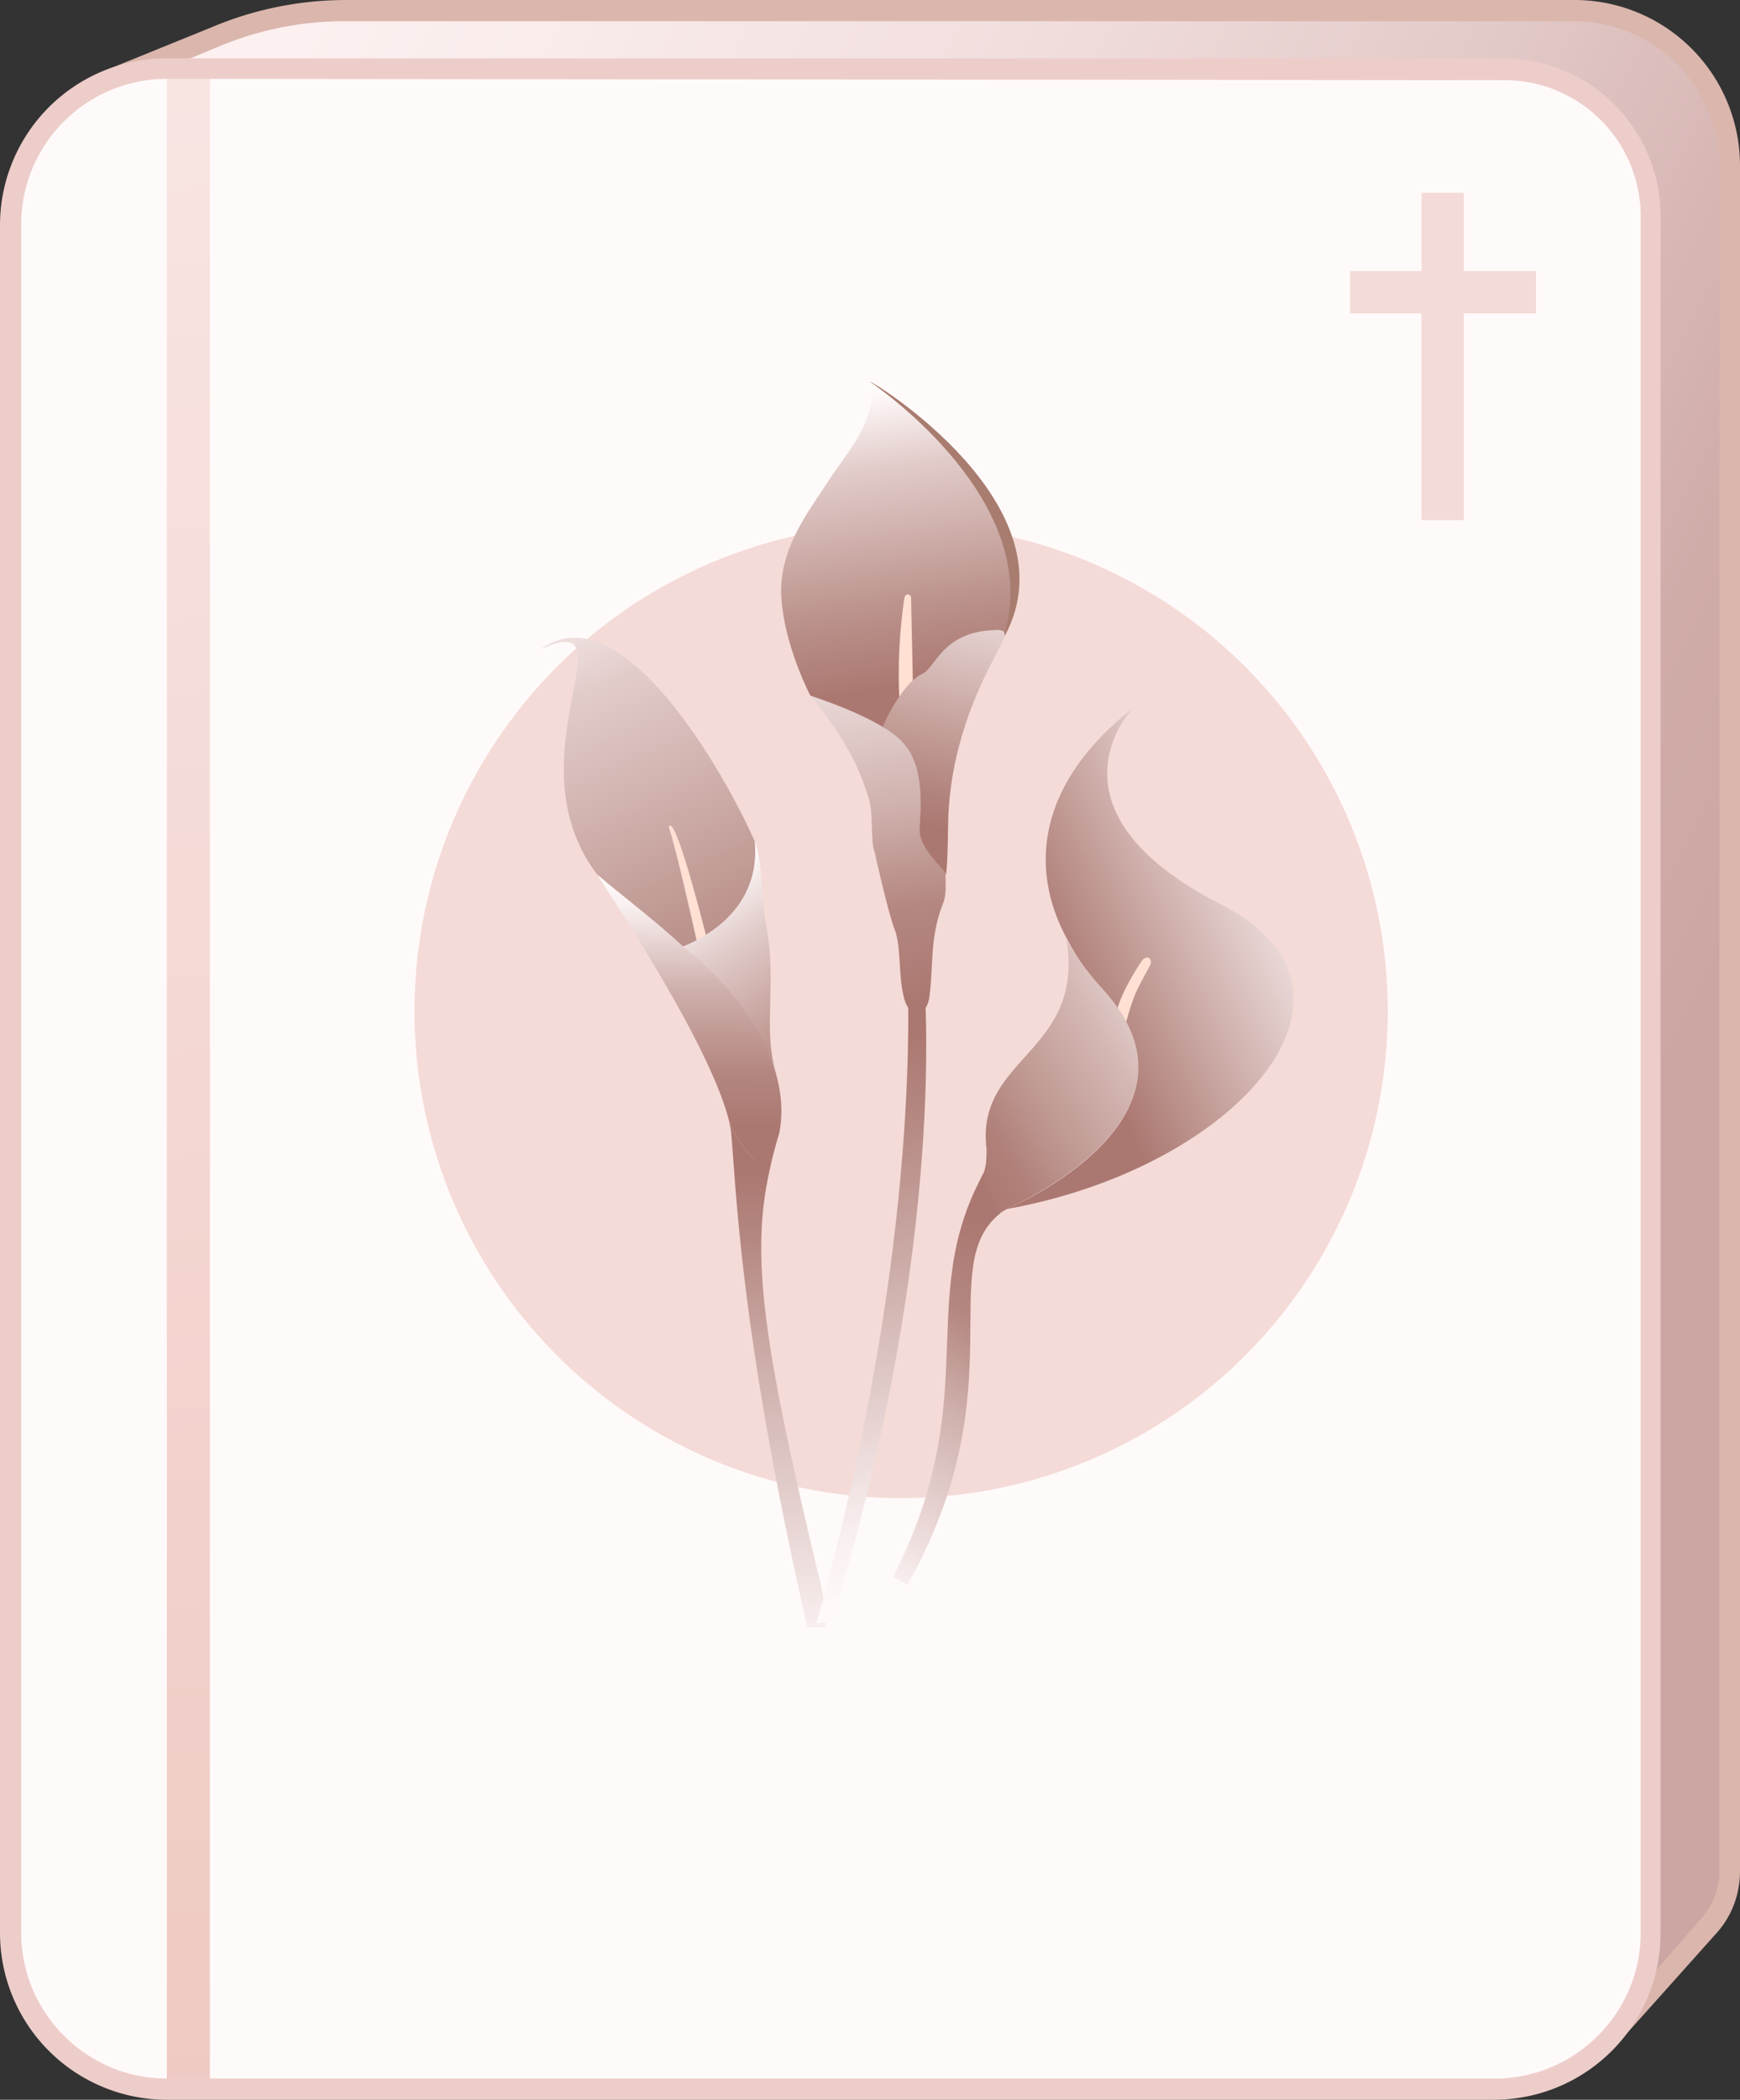 <svg version="1.1" id="Layer_1" xmlns="http://www.w3.org/2000/svg" x="0" y="0" viewBox="0 0 262.8 316.9" style="enable-background:new 0 0 262.792 316.872" xml:space="preserve"><rect x="0" y="0" width="262.8" height="316.9" fill="#333333" stroke="none"/><style>.st4{fill:#f4dbd7}.st7{fill:#ffe0d2}</style><path d="M225.7 315.4H25.2c-13-.1-23.5-10.6-23.6-23.6V34c0-13 10.7-23.5 23.6-23.5H227c12.3 0 22.2 10 22.2 22.3v259.1a23.7 23.7 0 0 1-23.6 23.6z" style="fill:snow"/><linearGradient id="SVGID_1_" gradientUnits="userSpaceOnUse" x1="254.3" y1="158.9" x2="-31.2" y2="15.6"><stop offset="0" style="stop-color:#cca6a2"/><stop offset=".1" style="stop-color:#d0aca9"/><stop offset=".3" style="stop-color:#e3cac8"/><stop offset=".5" style="stop-color:#f1dfde"/><stop offset=".7" style="stop-color:#f9eceb"/><stop offset=".8" style="stop-color:#fcf0f0"/></linearGradient><path d="M253.8 7.8a23 23 0 0 0-16-6.3H52.4a52 52 0 0 0-19.8 4l-14.1 5.9c2-.6 4.3-1 6.7-1h202c6.5 0 12.5 3 16.6 7.4 0 0 5.8 5.2 5.5 14.9v259.1c0 5.3-1.7 10.2-4.7 14l13.6-15.1c2-2.3 3.2-5.3 3.2-8.4V25c-.3-11.6-7.5-17.2-7.5-17.2z" style="fill:url(#SVGID_1_)"/><path d="M237.9 0H52.3c-7 0-13.9 1.4-20.3 4.1L15 11c-.6.2 5-.5 9.7-.5L33.1 7a49 49 0 0 1 19.2-3.8h185.4a22 22 0 0 1 22 21.9v257.2c0 2.7-1 5.3-2.8 7.3l-9 10.3c-1.1 2.8-2.4 7.4-2.2 7l13.6-15.2c2.3-2.6 3.5-5.8 3.5-9.4V25A25 25 0 0 0 238 0h-.1z" style="fill:#dbb6ad"/><linearGradient id="SVGID_2_" gradientUnits="userSpaceOnUse" x1="47.2" y1="324.6" x2="-14.8" y2="-210.7"><stop offset="0" style="stop-color:#efc8c2"/><stop offset="1" style="stop-color:snow"/></linearGradient><path d="M25.2 11h6.5v303.8h-6.5V11z" style="fill:url(#SVGID_2_)"/><circle class="st4" cx="136.1" cy="152.6" r="73.5"/><path d="M225.7 316.9H25.2A25.2 25.2 0 0 1 0 291.7V33.9A25.2 25.2 0 0 1 25.2 8.8H227a23.8 23.8 0 0 1 23.8 23.7v259.2c0 14-11.3 25.2-25.2 25.2zM25.2 11.9a22 22 0 0 0-22 22v257.8c0 12 9.8 22 22 22h200.6c12 0 22-9.8 22-22v-259c0-11.4-9.2-20.6-20.6-20.6l-202-.2z" style="fill:#edcdca"/><linearGradient id="SVGID_3_" gradientUnits="userSpaceOnUse" x1="-718.7" y1="-253.6" x2="-750.2" y2="-352.3" gradientTransform="rotate(-6.8 3252.3 -7131)"><stop offset=".1" style="stop-color:#ab7871"/><stop offset=".3" style="stop-color:#ba908a"/><stop offset=".7" style="stop-color:#e2ccca"/><stop offset=".9" style="stop-color:snow"/></linearGradient><path d="M114 127c.7 7.5-3.8 11.9-7.4 14.1-5-19.5-5.6-16.3-5.6-16.3 1 3 2.7 10.5 4.2 17.1l-2 1c-4.5-4.2-9.3-7.8-13-10.9-13.4-17.7 5.8-40.4-8.6-34 12.3-9 28 19 32.4 29z" style="fill:url(#SVGID_3_)"/><path class="st7" d="m106.6 141.1-1.3.8a302 302 0 0 0-4.2-17.1s.5-3.2 5.5 16.3z"/><linearGradient id="SVGID_4_" gradientUnits="userSpaceOnUse" x1="-709.3" y1="-255.5" x2="-730" y2="-296" gradientTransform="rotate(-6.8 3252.3 -7131)"><stop offset=".1" style="stop-color:#ab7871"/><stop offset=".2" style="stop-color:#b2837d"/><stop offset=".4" style="stop-color:#c5a09b"/><stop offset=".7" style="stop-color:#e3cfcd"/><stop offset=".9" style="stop-color:snow"/></linearGradient><path d="M117 161.1a37.3 37.3 0 0 0-11-15.7l-1-1-1.8-1.6a14.8 14.8 0 0 0 3.4-1.7c3.6-2.2 8.1-6.6 7.4-14.1 1.2 3.1.8 6.8 1.6 12 1.8 8.6-.3 16 1.4 22.1z" style="fill:url(#SVGID_4_)"/><linearGradient id="SVGID_5_" gradientUnits="userSpaceOnUse" x1="-733.7" y1="-249.6" x2="-728.6" y2="-290.1" gradientTransform="rotate(-6.8 3252.3 -7131)"><stop offset=".1" style="stop-color:#ab7871"/><stop offset=".3" style="stop-color:#b58781"/><stop offset=".6" style="stop-color:#ceafab"/><stop offset=".9" style="stop-color:#f8eeee"/><stop offset="1" style="stop-color:snow"/></linearGradient><path d="M116.2 176.8c.4-2 .9-3.8 1.5-5.8.6-3.1.3-6.1-.5-9-3-11-13.4-18.6-14-19.1-4.5-4.1-9.3-7.7-13-10.9 1.2 2 16.8 25 19.9 37.1 1.5 3.7 3.6 6.1 6 7.7z" style="fill:url(#SVGID_5_)"/><linearGradient id="SVGID_6_" gradientUnits="userSpaceOnUse" x1="-720.7" y1="-244.9" x2="-732.4" y2="-147.7" gradientTransform="rotate(-6.8 3252.3 -7131)"><stop offset="0" style="stop-color:#ab7871"/><stop offset=".1" style="stop-color:#b58781"/><stop offset=".3" style="stop-color:#ceafab"/><stop offset=".7" style="stop-color:#f8eeee"/><stop offset=".7" style="stop-color:snow"/></linearGradient><path d="M116.2 176.8c-2.5-1.6-4.6-4-6.1-7.7l.3 1.5c.8 8.6 1.3 30.1 11.4 74.4 1 4.3 4.8 4 1.7-7.8-8.3-34.6-10.1-47.8-7.3-60.4z" style="fill:url(#SVGID_6_)"/><linearGradient id="SVGID_7_" gradientUnits="userSpaceOnUse" x1="5046.2" y1="600.5" x2="5077.1" y2="546.5" gradientTransform="rotate(35.2 3304.8 -7330.5)"><stop offset=".1" style="stop-color:#ab7871"/><stop offset=".8" style="stop-color:snow"/></linearGradient><path d="m152.4 182.3-.5.2c35-6.2 58.3-33 32.5-46-27.4-14-14-29-13.2-29.7-14.3 11.2-16 24-10 35 1.3 2.5 3 5 5 7.2 17.2 18.4-9.7 31.5-13.8 33.3z" style="fill:url(#SVGID_7_)"/><path class="st7" d="M172.4 145.1c.8-1.2 1.9-.4 1.2.8-2.1 3.8-2.4 4.4-3.5 8.3l-1.3-2c0-.1.5-2.4 3.6-7.1z"/><linearGradient id="SVGID_8_" gradientUnits="userSpaceOnUse" x1="5046.5" y1="631.7" x2="5075.1" y2="565.9" gradientTransform="rotate(35.2 3304.8 -7330.5)"><stop offset=".1" style="stop-color:#ab7871"/><stop offset=".2" style="stop-color:#b08079"/><stop offset=".3" style="stop-color:#bd958f"/><stop offset=".5" style="stop-color:#d4b7b3"/><stop offset=".7" style="stop-color:#f2e6e5"/><stop offset=".8" style="stop-color:snow"/></linearGradient><path d="m152 182.5.4-.2c4.1-1.9 31-15 13.9-33.3-2.1-2.3-3.8-4.7-5.2-7.1 2.7 17-13.8 17.6-12.1 31.5 0 1.7 0 3.2-1 4.7.7 1.7 1.8 3.4 3 5l1-.6z" style="fill:url(#SVGID_8_)"/><linearGradient id="SVGID_9_" gradientUnits="userSpaceOnUse" x1="5070" y1="622" x2="5076.7" y2="688" gradientTransform="rotate(35.2 3304.8 -7330.5)"><stop offset=".1" style="stop-color:#ab7871"/><stop offset=".3" style="stop-color:#b58781"/><stop offset=".5" style="stop-color:#ceafab"/><stop offset=".9" style="stop-color:#f8eeee"/><stop offset=".9" style="stop-color:snow"/></linearGradient><path d="m148.5 177.1-.8 1.6c-9.7 19.6 2.1 35-16 65-2.2 3.5.9 4.4 6-5.7 15.7-28.9 3.4-47 13.4-54.9-1.3-1.6-1.9-4.3-2.6-6z" style="fill:url(#SVGID_9_)"/><linearGradient id="SVGID_10_" gradientUnits="userSpaceOnUse" x1="2201" y1="-410.8" x2="2242" y2="-312.4" gradientTransform="matrix(.953 .304 -.356 1.113 -2113.3 -79.4)"><stop offset=".2" style="stop-color:#ab7871"/><stop offset=".3" style="stop-color:#b58781"/><stop offset=".5" style="stop-color:#ceafab"/><stop offset=".8" style="stop-color:#f8eeee"/><stop offset=".9" style="stop-color:snow"/></linearGradient><path d="M123.3 245c16.5-58.7 13.6-97.8 13.8-98.2l2.5 1c-.1.3 3.8 39-14 97l-2.3.2z" style="fill:url(#SVGID_10_)"/><linearGradient id="SVGID_11_" gradientUnits="userSpaceOnUse" x1="-350.4" y1="-120.1" x2="-356.6" y2="-175.4" gradientTransform="rotate(-1.9 6815.8 -14639.1)"><stop offset=".1" style="stop-color:#ab7871"/><stop offset=".3" style="stop-color:#ba908a"/><stop offset=".7" style="stop-color:#e2ccca"/><stop offset=".9" style="stop-color:snow"/></linearGradient><path d="M122.4 105s-4-7.6-4.4-15c-.4-7.5 4.6-13.4 7.3-17.7 2.8-4.3 7.3-8.9 6.1-14.7 0 0 26.8 17.3 20.3 38.5 0 0 .4-1.4-5.2.3-3.4 1-5.4 4.9-5.4 4.9s-4.1 3.1-5 7l-4.8 2.7s-6.6-5-8.9-6z" style="fill:url(#SVGID_11_)"/><path class="st7" d="M137.1 89.7c-.2 0-.4.2-.5.5a78.5 78.5 0 0 0-.5 19c.2 1 1.5-.2 1.9-.3l-.4-18.7c0-.3-.2-.4-.5-.5z"/><linearGradient id="SVGID_12_" gradientUnits="userSpaceOnUse" x1="-352.5" y1="-101" x2="-341" y2="-150.6" gradientTransform="rotate(-1.9 6815.8 -14639.1)"><stop offset=".1" style="stop-color:#ab7871"/><stop offset=".2" style="stop-color:#b2837d"/><stop offset=".4" style="stop-color:#c5a09b"/><stop offset=".7" style="stop-color:#e3cfcd"/><stop offset=".9" style="stop-color:snow"/></linearGradient><path d="M142.8 132s.3.7.4-7.6c.1-7.2 1.9-15.6 6.9-25 1.8-3.5 2.5-4.5 0-4.3-7.8.3-8.8 5.7-10.8 6.6-2.9 1.3-5.8 7.3-6.1 8.4 0 0 5.2 3.2 4.9 9.1-.3 5.9 1.2 10.6 4.7 12.8z" style="fill:url(#SVGID_12_)"/><linearGradient id="SVGID_13_" gradientUnits="userSpaceOnUse" x1="-351.9" y1="-70.7" x2="-359.8" y2="-142.5" gradientTransform="rotate(-1.9 6815.8 -14639.1)"><stop offset=".1" style="stop-color:#ab7871"/><stop offset=".3" style="stop-color:#b58781"/><stop offset=".5" style="stop-color:#ceafab"/><stop offset=".9" style="stop-color:#f8eeee"/><stop offset="1" style="stop-color:snow"/></linearGradient><path d="M142.8 132c0 1 .2 3.1-.4 4.4-2 5.2-1.4 9.2-2 13.8-.3 3.3-3.2 4.1-4-.2-.7-3-.3-7.3-1.3-9.8s-3-11.6-3-11.6c-.7-1.8-.1-6-1-8.5-1-2.8-2-6.8-8.7-15.1 0 0 10.8 3.4 14 7.1 3.4 3.7 2.6 10.4 2.5 13-.2 3 4 6.3 4 6.9z" style="fill:url(#SVGID_13_)"/><path d="M131.4 57.6c5 3.5 25.5 19.4 20.4 37.8v.5c10.5-19.8-20.4-38.6-20.4-38.3z" style="fill:#a87c6f"/><path class="st4" d="M214.7 29.1h6.4v49.4h-6.4z"/><path transform="rotate(90 218 44.2)" class="st4" d="M214.7 30.2h6.4v28.1h-6.4z"/></svg>